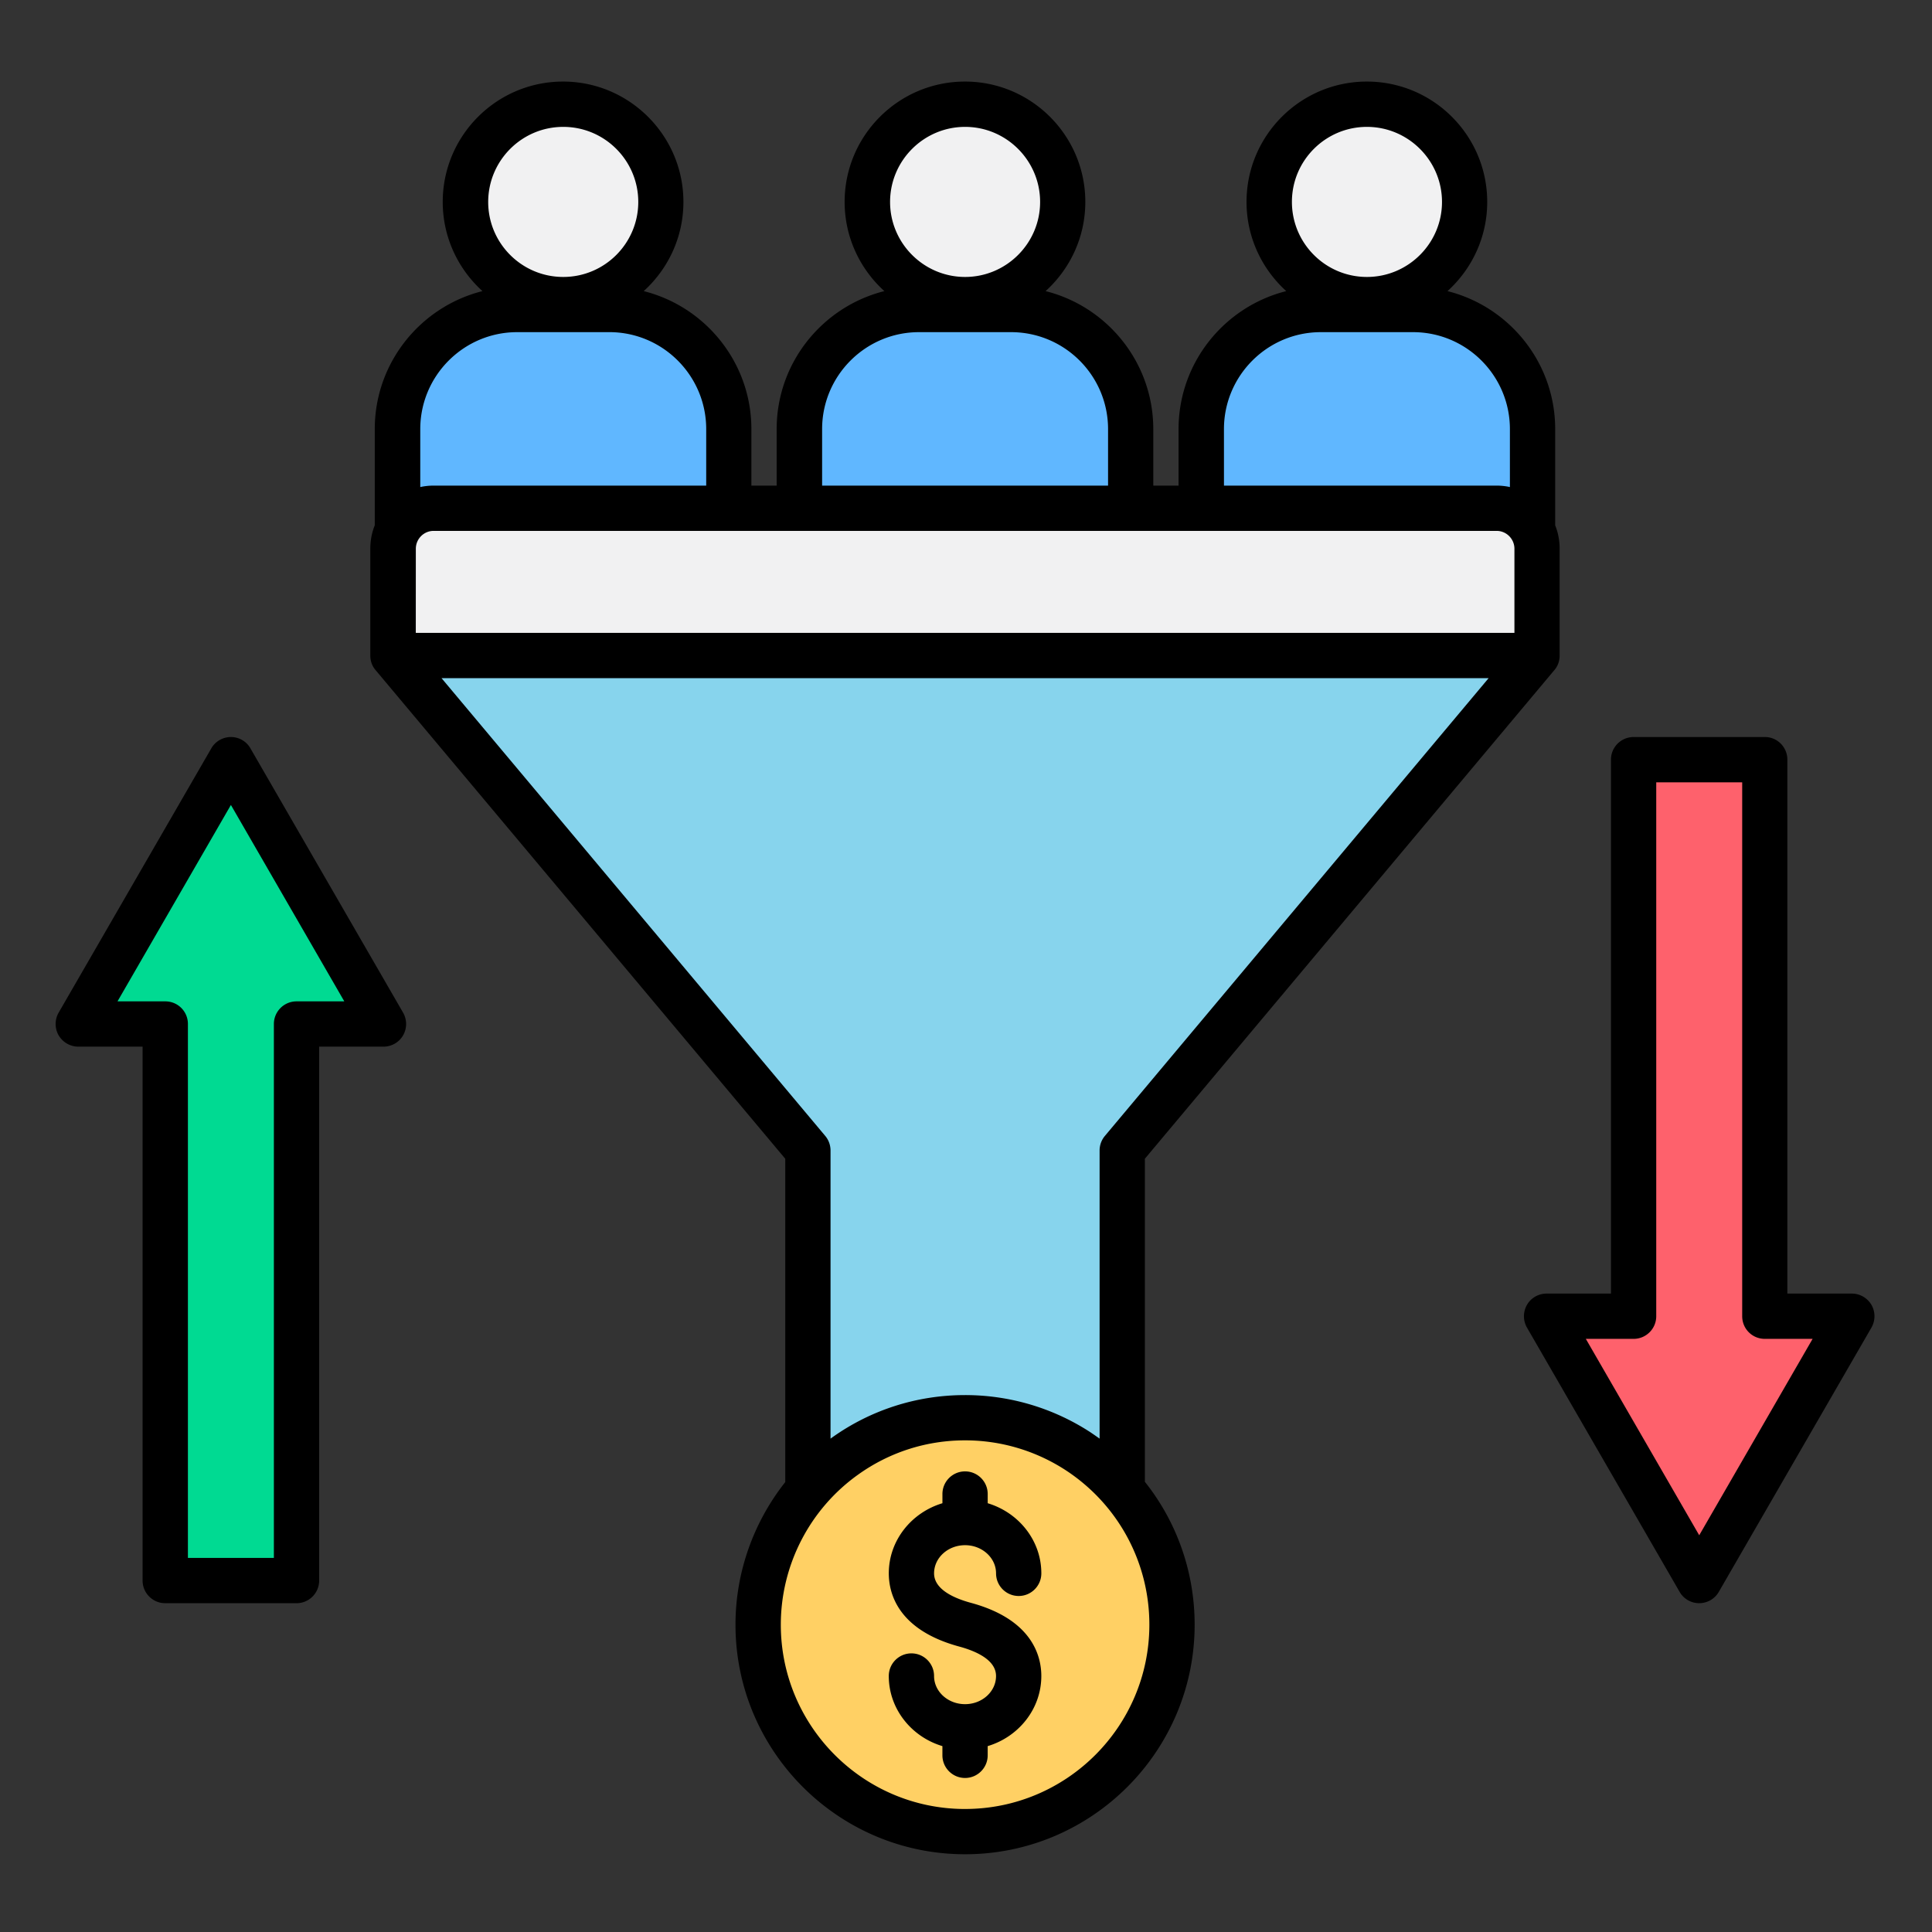 <svg xmlns="http://www.w3.org/2000/svg" version="1.1" xmlns:xlink="http://www.w3.org/1999/xlink" width="128" height="128" x="0" y="0" viewBox="0 0 128 128" style="enable-background:new 0 0 512 512" xml:space="preserve" class=""><rect x="0" y="0" width="128" height="128" fill="#333333" stroke="none"/><g><g fill-rule="evenodd" clip-rule="evenodd"><path fill="#fe616c" d="m112.578 103.715 -9.245 -16.012h4.897a0.5 0.5 0 0 0 0.5 -0.5V50.83h7.695v36.373c0 0.282 0.22 0.5 0.5 0.5h4.897z" opacity="1" data-original="#fe616c"/><path fill="#ffd064" d="M77.147 107.64c0 7.285 -5.923 13.21 -13.207 13.21 -7.287 0 -13.207 -5.925 -13.207 -13.21 0 -4.265 2.072 -8.28 5.543 -10.758 2.25 -1.605 4.902 -2.453 7.665 -2.453 2.57 0 5.07 0.74 7.223 2.147 3.743 2.447 5.985 6.588 5.985 11.063" opacity="1" data-original="#ffd064"/><path fill="#87d4ed" d="M63.938 93.427c-2.97 0 -5.832 0.91 -8.25 2.64 -0.037 0.028 -0.07 0.055 -0.11 0.08l-1.555 1.032V76.225c0 -0.117 -0.037 -0.23 -0.113 -0.32l-26.805 -31.975h73.66l-26.805 31.975c-0.075 0.09 -0.113 0.203 -0.113 0.32v21.043l-1.585 -1.143c-0.188 -0.135 -0.378 -0.268 -0.56 -0.39a14.175 14.175 0 0 0 -7.765 -2.308" opacity="1" data-original="#87d4ed"/><path fill="#00da92" d="M19.145 104.215H11.45V67.843c0 -0.28 -0.22 -0.5 -0.5 -0.5H6.053l9.245 -16.012 9.245 16.012H19.645c-0.275 0 -0.5 0.225 -0.5 0.5z" opacity="1" data-original="#00da92"/><path fill="#f1f1f2" d="M26.547 42.93v-6.575c0 -1.198 0.975 -2.183 2.175 -2.183h70.435c1.2 0 2.175 0.985 2.175 2.183v6.575z" opacity="1" data-original="#f1f1f2"/><path fill="#60b7ff" d="M87.507 21.005h6.105c4.095 0 7.42 3.333 7.42 7.425v5.082l-1.215 -0.27c-0.217 -0.048 -0.44 -0.07 -0.662 -0.07h-19.067v-4.742c0 -4.093 3.325 -7.425 7.42 -7.425m-13.098 7.425v4.742h-20.945v-4.742c0 -4.093 3.328 -7.425 7.42 -7.425h6.095c4.098 0 7.43 3.325 7.43 7.425m-26.622 0v4.742h-19.067c-0.223 0 -0.445 0.022 -0.662 0.07l-1.215 0.27v-5.082c0 -4.093 3.325 -7.425 7.42 -7.425h6.105c4.095 0 7.42 3.333 7.42 7.425" opacity="1" data-original="#60b7ff"/><g fill="#f1f1f2"><path d="M37.315 19.348c-3.295 0 -5.973 -2.675 -5.973 -5.97s2.675 -5.973 5.973 -5.973 5.97 2.678 5.97 5.973c0.003 3.295 -2.675 5.97 -5.97 5.97m20.652 -5.97c0 -3.29 2.68 -5.973 5.97 -5.973s5.97 2.683 5.97 5.973 -2.683 5.97 -5.97 5.97c-3.29 0 -5.97 -2.68 -5.97 -5.97m26.622 0c0 -3.295 2.675 -5.973 5.97 -5.973 3.29 0 5.973 2.683 5.973 5.973s-2.683 5.97 -5.973 5.97c-3.295 0 -5.97 -2.675 -5.97 -5.97" fill="#f1f1f2" opacity="1" data-original="#f1f1f2"/></g><path d="M63.938 119.85c-6.737 0 -12.207 -5.478 -12.207 -12.21 0 -3.938 1.91 -7.655 5.125 -9.945 2.072 -1.482 4.522 -2.268 7.085 -2.268 2.377 0 4.685 0.688 6.675 1.985 3.46 2.268 5.532 6.09 5.532 10.227 0 6.732 -5.473 12.21 -12.21 12.21M29.253 44.93H98.625L73.198 75.263a1.5 1.5 0 0 0 -0.347 0.963v19.087c-0.195 -0.14 -0.398 -0.28 -0.593 -0.412a15.2 15.2 0 0 0 -8.32 -2.473c-3.185 0 -6.247 0.978 -8.83 2.825 -0.03 0.02 -0.05 0.04 -0.083 0.06V76.225c0 -0.352 -0.122 -0.693 -0.347 -0.963zm5.01 -22.925h6.105c3.542 0 6.42 2.882 6.42 6.425v3.743h-18.067c-0.295 0 -0.593 0.033 -0.877 0.095v-3.837c0 -3.542 2.88 -6.425 6.42 -6.425m3.053 -13.6c2.745 0 4.97 2.23 4.97 4.973 0 2.74 -2.225 4.97 -4.97 4.97s-4.973 -2.23 -4.973 -4.97c0.003 -2.743 2.228 -4.973 4.973 -4.973m17.15 20.025c0 -3.542 2.877 -6.425 6.42 -6.425h6.095c3.553 0 6.43 2.882 6.43 6.425v3.743h-18.945zm9.473 -20.025c2.735 0 4.97 2.23 4.97 4.973 0 2.74 -2.235 4.97 -4.97 4.97s-4.97 -2.23 -4.97 -4.97c0 -2.743 2.235 -4.973 4.97 -4.973m17.15 20.025c0 -3.542 2.877 -6.425 6.42 -6.425h6.105c3.542 0 6.42 2.882 6.42 6.425v3.837a4.125 4.125 0 0 0 -0.877 -0.095h-18.067zm9.473 -20.025c2.735 0 4.973 2.23 4.973 4.973 0 2.74 -2.235 4.97 -4.973 4.97 -2.745 0 -4.97 -2.23 -4.97 -4.97 -0.003 -2.743 2.225 -4.973 4.97 -4.973m-63.013 27.95c0 -0.652 0.53 -1.183 1.175 -1.183h70.435c0.642 0 1.175 0.53 1.175 1.183v5.575H27.547zM75.85 76.77l27.133 -32.377c0.225 -0.26 0.347 -0.595 0.347 -0.963v-7.075c0 -0.547 -0.102 -1.07 -0.295 -1.55v-6.375c0 -4.407 -3.042 -8.115 -7.135 -9.143 1.613 -1.46 2.632 -3.567 2.632 -5.91 0 -4.395 -3.572 -7.973 -7.973 -7.973s-7.973 3.578 -7.973 7.973c0 2.342 1.02 4.45 2.632 5.91 -4.093 1.028 -7.135 4.735 -7.135 9.143v3.743h-1.675v-3.743c0 -4.407 -3.042 -8.115 -7.135 -9.143 1.613 -1.46 2.632 -3.567 2.632 -5.91 0 -4.395 -3.572 -7.973 -7.973 -7.973s-7.973 3.578 -7.973 7.973c0 2.342 1.02 4.45 2.632 5.91 -4.093 1.028 -7.135 4.735 -7.135 9.143v3.743h-1.675v-3.743c0 -4.407 -3.042 -8.115 -7.135 -9.143 1.613 -1.46 2.632 -3.567 2.632 -5.91 0 -4.395 -3.583 -7.973 -7.973 -7.973 -4.4 0 -7.973 3.578 -7.973 7.973 0 2.342 1.02 4.45 2.632 5.91 -4.093 1.028 -7.135 4.735 -7.135 9.143v6.375c-0.195 0.48 -0.295 1.002 -0.295 1.55v7.075c0 0.367 0.122 0.703 0.347 0.963L52.025 76.77v21.422c-2.103 2.66 -3.297 5.982 -3.297 9.447 0 8.387 6.82 15.21 15.21 15.21s15.21 -6.822 15.21 -15.21c0 -3.498 -1.185 -6.813 -3.297 -9.467zm-13.965 27.468c0 -1.028 0.917 -1.865 2.053 -1.865 1.133 0 2.053 0.838 2.053 1.865 0 0.828 0.672 1.5 1.5 1.5s1.5 -0.672 1.5 -1.5c0 -2.18 -1.5 -4.027 -3.553 -4.645v-0.61c0 -0.828 -0.672 -1.5 -1.5 -1.5s-1.5 0.672 -1.5 1.5v0.61c-2.053 0.618 -3.553 2.465 -3.553 4.645 0 1.34 0.613 3.75 4.665 4.85 1.113 0.302 2.44 0.885 2.44 1.952 0 1.03 -0.92 1.865 -2.053 1.865s-2.053 -0.835 -2.053 -1.865c0 -0.828 -0.672 -1.5 -1.5 -1.5s-1.5 0.672 -1.5 1.5c0 2.18 1.5 4.03 3.553 4.645v0.61c0 0.828 0.672 1.5 1.5 1.5s1.5 -0.672 1.5 -1.5v-0.61c2.053 -0.615 3.553 -2.465 3.553 -4.645 0 -1.337 -0.613 -3.75 -4.665 -4.848 -1.113 -0.302 -2.44 -0.887 -2.44 -1.955m50.693 -2.522 -7.513 -13.012h3.165c0.828 0 1.5 -0.67 1.5 -1.5V51.83h5.695v35.373c0 0.83 0.662 1.5 1.5 1.5h3.165zm11.412 -15.262a1.515 1.515 0 0 1 0 1.5l-10.115 17.512c-0.265 0.465 -0.765 0.75 -1.298 0.75a1.49 1.49 0 0 1 -1.298 -0.75l-10.115 -17.512a1.515 1.515 0 0 1 0 -1.5c0.265 -0.463 0.765 -0.75 1.298 -0.75h4.268V50.33c0 -0.828 0.672 -1.5 1.5 -1.5h8.697c0.828 0 1.49 0.672 1.49 1.5v35.373h4.268c0.54 0 1.03 0.287 1.305 0.75M19.645 66.343c-0.828 0 -1.5 0.672 -1.5 1.5v35.373H12.45V67.843c0 -0.828 -0.662 -1.5 -1.5 -1.5H7.785l7.513 -13.012 7.513 13.012zm-3.053 -16.762 10.115 17.512a1.515 1.515 0 0 1 0 1.5c-0.265 0.465 -0.765 0.75 -1.298 0.75H21.145v35.373c0 0.83 -0.672 1.5 -1.5 1.5H10.947c-0.828 0 -1.5 -0.67 -1.5 -1.5V69.343H5.192c-0.54 0 -1.03 -0.285 -1.308 -0.75a1.515 1.515 0 0 1 0 -1.5L14 49.58c0.265 -0.463 0.765 -0.75 1.298 -0.75 0.54 0 1.03 0.287 1.295 0.75" fill="#000000" opacity="1" data-original="#000000"/></g></g></svg>